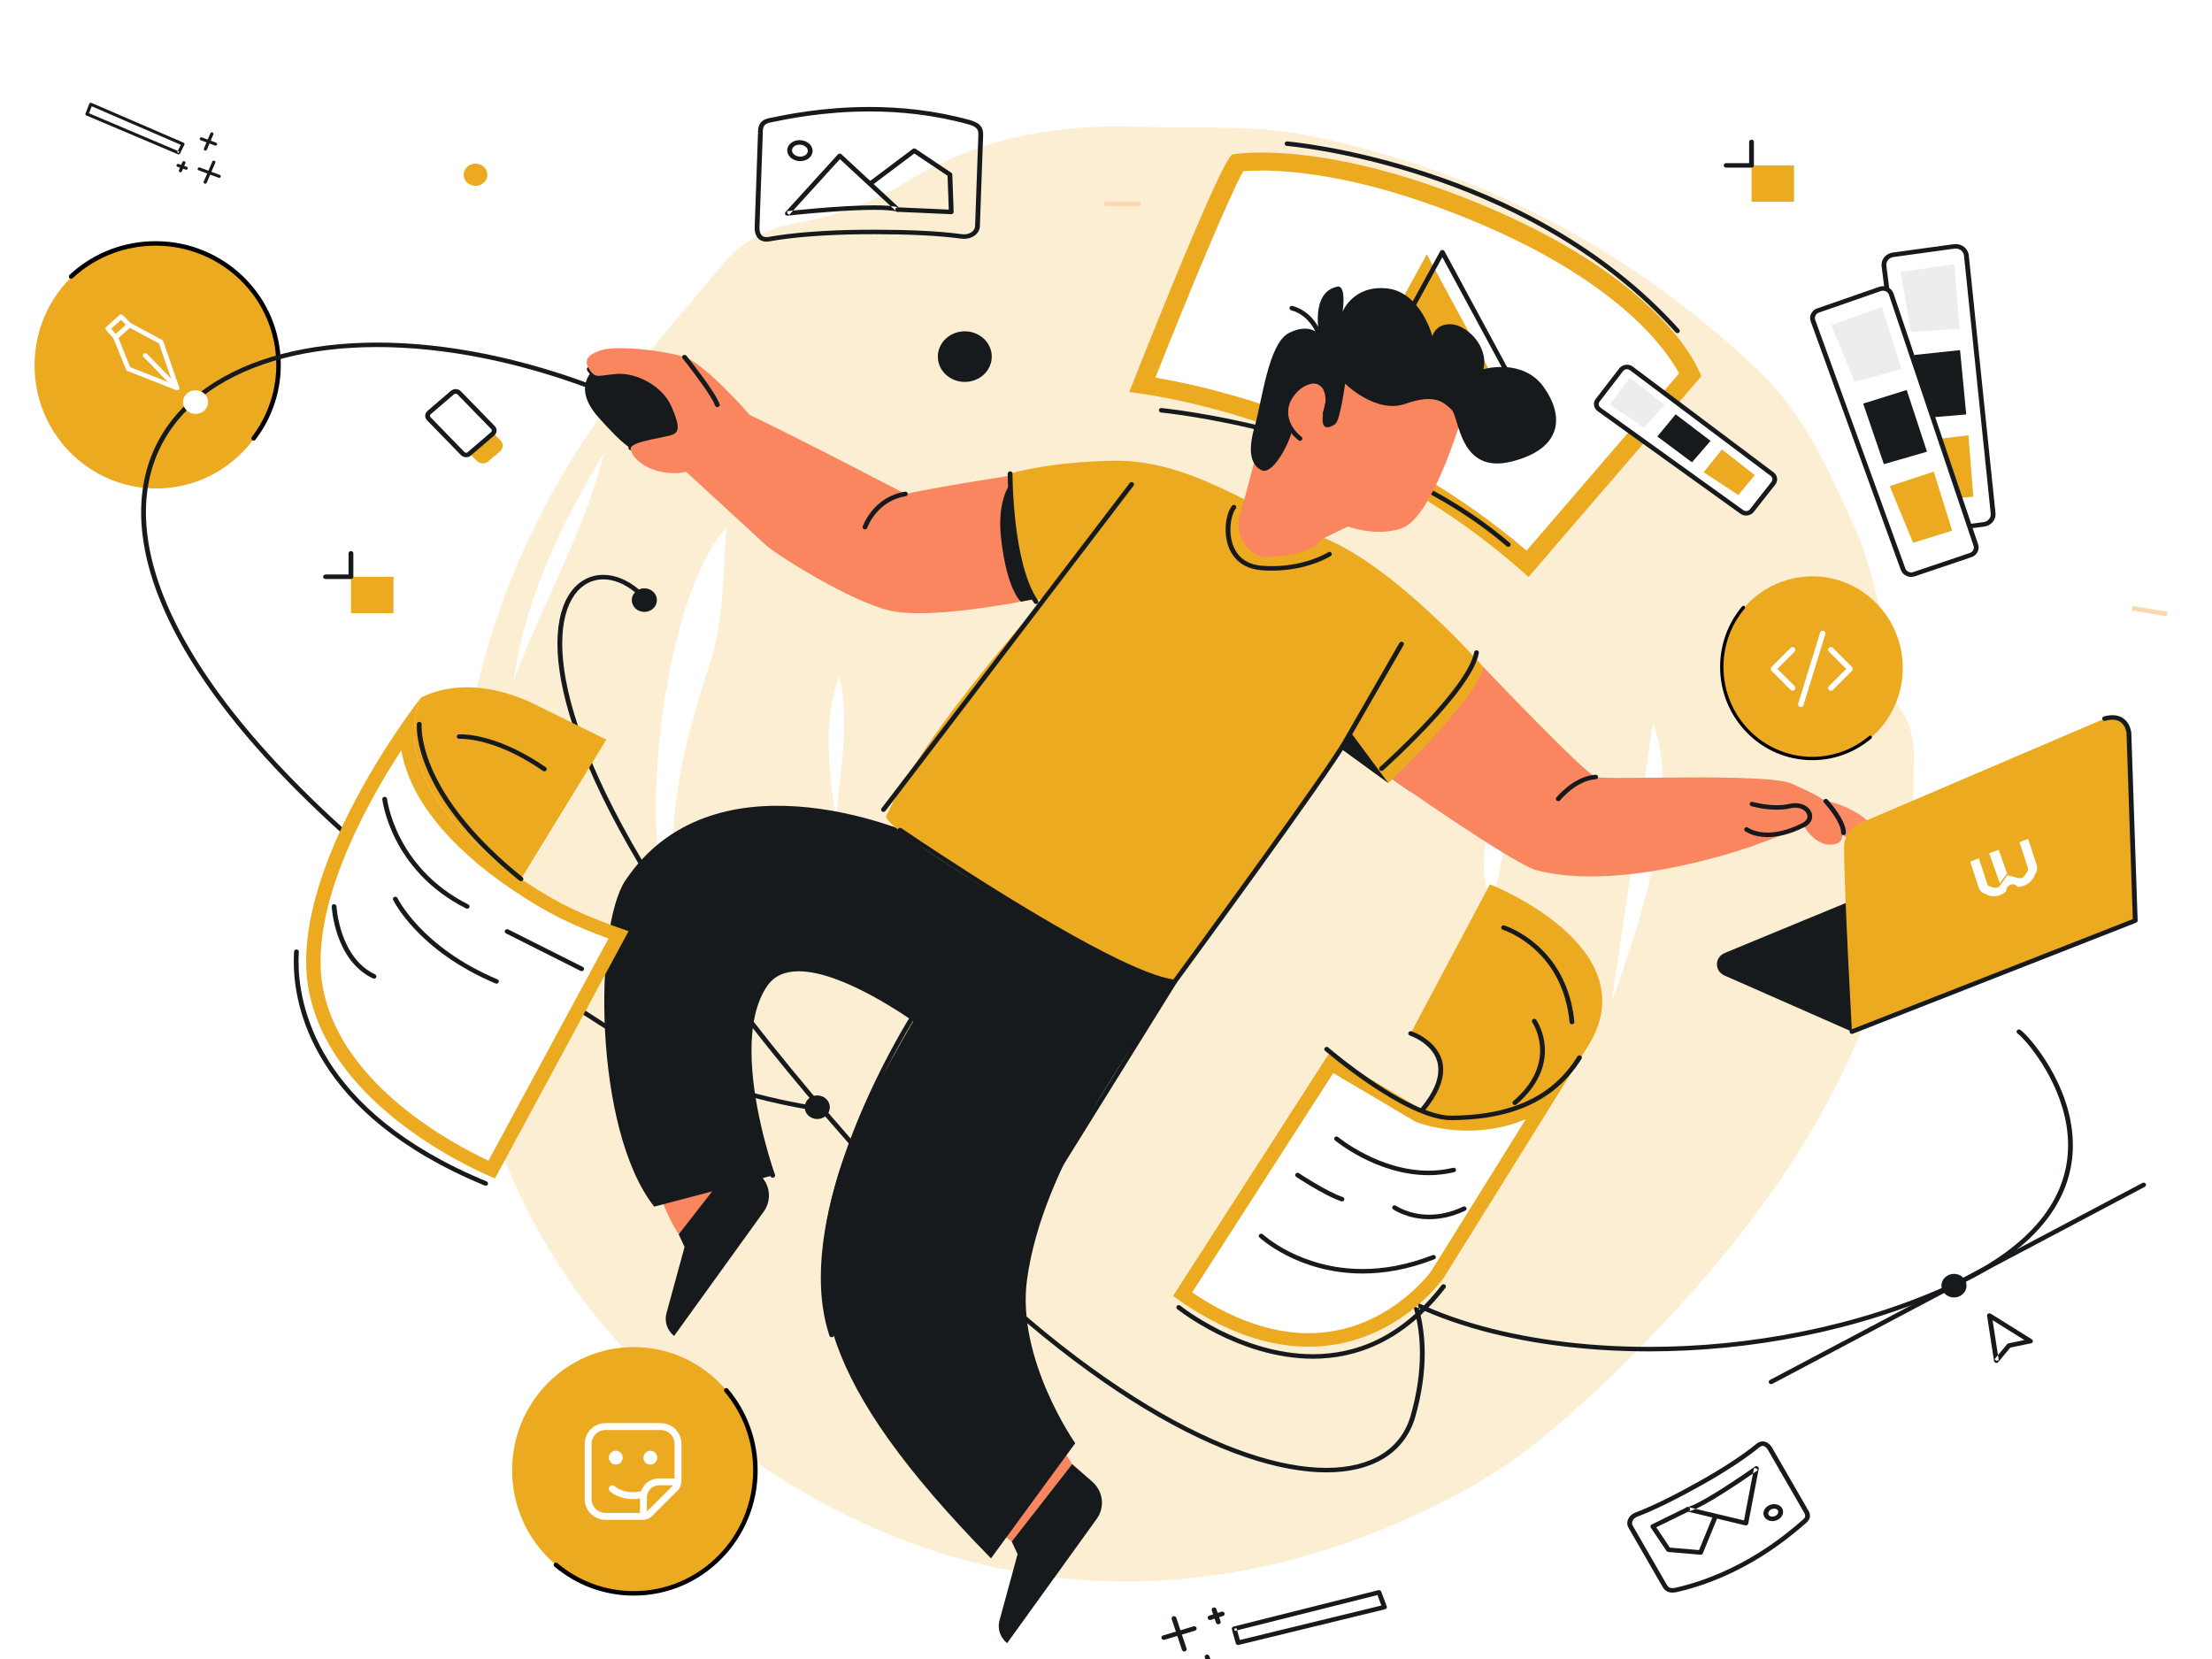 <svg width="640" height="480" viewBox="0 0 640 480" fill="none" xmlns="http://www.w3.org/2000/svg">
<rect x="0" y="0" width="640" height="480" fill="#808080" stroke="none"/>
<g clip-path="url(#clip0_72_4681)">
<rect width="640" height="480" fill="white"/>
<path opacity="0.2" d="M424.505 430.869C339.946 476.666 256.23 461.765 190.276 400.087C152.435 364.699 134.775 319.618 132.064 269.122C129.326 218.122 140.823 169.687 169.418 126.691C181.362 108.733 195.806 92.393 209.685 75.798C215.098 69.328 222.759 65.849 231.441 64.34C242.438 62.369 252.967 58.352 262.482 52.497C283.507 39.689 306.524 35.756 330.433 36.678C346.545 37.297 362.815 35.972 378.783 39.257C428.402 49.467 471.603 71.997 508.387 106.847C522.27 119.938 529.688 137.137 537.199 154.051C541.528 163.798 543.066 174.978 546.617 184.664C549.372 192.198 546.566 200.378 549.603 204.727C554.194 211.302 553.829 217.3 553.76 223.726C553.125 284.164 526.441 333.291 486.888 376.783C472.88 392.185 458.11 406.802 441.687 419.607C435.346 424.552 428.202 428.479 424.505 430.869ZM195.026 265.924C195.49 265.009 196.314 264.175 196.194 263.508C191.737 238.486 197.8 215.008 205.55 191.458C209.399 179.764 209.172 167.081 210.171 152.629C192.049 172.241 183.491 243.204 195.026 265.924ZM478.244 209.273L466.261 289.957C480.784 250.529 484.339 225.21 478.246 209.277L478.244 209.273ZM148.611 197.056C156.736 174.798 169.052 154.232 174.756 130.998C162.5 151.589 151.896 172.846 148.611 197.056ZM433.649 225.854C431.79 237.505 426.194 249.002 431.563 261.05C434.877 249.494 437.321 237.895 433.649 225.854ZM241.81 237.957C242.844 223.746 246.076 209.684 242.892 195.563C237.606 209.624 240.2 223.875 241.81 237.957ZM536.195 289.248L538.496 289.659C542.663 280.672 545.013 270.951 545.41 261.053C543.436 265.418 542.509 270.062 541.173 274.585C539.71 279.531 537.87 284.362 536.195 289.248ZM144.637 209.687C142.453 214.558 141.23 218.521 141.723 222.897C141.857 224.094 141.913 225.516 143.448 225.556C144.259 225.341 144.991 224.897 145.554 224.275C143.147 219.767 150.048 215.199 144.637 209.687Z" fill="#ECAA20"/>
<path fill-rule="evenodd" clip-rule="evenodd" d="M441.978 163.115C397.052 123.598 344.423 113.403 330.511 111.321C339.878 87.604 354.359 52.339 357.964 47.116C359.126 46.967 361.495 46.738 364.996 46.738C375.217 46.738 397.089 48.734 428.733 62.097C474.427 81.394 486.659 103.103 489.062 108.412L441.978 163.115Z" fill="white"/>
<path d="M80.399 105.704C80.399 86.028 64.639 70.077 45.199 70.077C25.759 70.077 10 86.028 10 105.704C10 125.38 25.759 141.33 45.199 141.33C64.639 141.33 80.399 125.38 80.399 105.704Z" fill="#ECAA20"/>
<path d="M20.573 80.002C26.537 74.456 34.451 70.899 43.267 70.474C62.92 69.525 79.612 84.497 80.549 103.915C80.962 112.475 78.244 120.47 73.392 126.816" stroke="black" stroke-width="1.3" stroke-linecap="round"/>
<path fill-rule="evenodd" clip-rule="evenodd" d="M364.996 44.136C359.436 44.136 356.579 44.686 356.579 44.686C353.331 45.702 326.716 113.446 326.716 113.446C326.716 113.446 389.894 119.495 442.245 166.948L492.216 108.888C492.216 108.888 483.878 82.53 429.87 59.723C398.222 46.358 376.163 44.136 364.996 44.136ZM364.996 49.341C374.995 49.341 396.423 51.307 427.595 64.47C468.936 81.927 482.294 101.442 485.813 108.044L441.684 159.317C415.125 136.628 386.501 124.093 366.705 117.496C352.665 112.819 341.172 110.422 334.283 109.259C344.637 83.15 355.903 56.272 359.684 49.553C360.912 49.445 362.69 49.341 364.996 49.341Z" fill="#ECAA20"/>
<path fill-rule="evenodd" clip-rule="evenodd" d="M335.921 119.355C335.921 119.356 336.157 119.378 336.616 119.428C343.524 120.177 400.277 127.316 435.922 158.053C436.205 158.294 436.643 158.278 436.903 158.012C437.161 157.747 437.142 157.336 436.861 157.094C398.327 123.928 336.117 118.08 336.059 118.061C335.68 118.024 335.338 118.284 335.301 118.643C335.262 119.001 335.539 119.32 335.921 119.356" fill="#171A1C"/>
<path fill-rule="evenodd" clip-rule="evenodd" d="M389.635 115.865L412.811 73.576L436.63 117.677L389.635 115.865Z" fill="#ECAA20"/>
<path fill-rule="evenodd" clip-rule="evenodd" d="M394.141 115.261L394.757 115.558L417.311 74.403L439.984 116.377L394.169 114.61L394.141 115.261L394.757 115.558L394.141 115.261L394.112 115.91L441.108 117.723C441.354 117.733 441.586 117.618 441.72 117.425C441.853 117.231 441.865 116.984 441.755 116.78L417.934 72.679C417.817 72.46 417.579 72.322 417.318 72.322C417.058 72.321 416.819 72.458 416.7 72.675L393.525 114.963C393.416 115.161 393.423 115.396 393.542 115.588C393.661 115.78 393.876 115.901 394.112 115.91L394.141 115.261Z" fill="#171A1C"/>
<path fill-rule="evenodd" clip-rule="evenodd" d="M372.324 42.216C372.325 42.216 372.585 42.238 373.102 42.292C380.841 43.098 444.44 51.117 484.807 96.162C485.052 96.437 485.491 96.472 485.783 96.24C486.076 96.009 486.114 95.599 485.868 95.324C464.106 71.058 435.754 57.467 412.854 49.934C389.951 42.4 372.487 40.923 372.448 40.92C372.067 40.887 371.73 41.151 371.696 41.509C371.661 41.867 371.942 42.183 372.324 42.216Z" fill="#171A1C"/>
<path fill-rule="evenodd" clip-rule="evenodd" d="M407.973 228.965C404.149 226.327 401.64 224.556 401.64 224.556C402.7 223.23 419.462 206.472 429.165 192.968C429.165 192.968 409.539 230.044 407.973 228.965Z" fill="#171A1C"/>
<path fill-rule="evenodd" clip-rule="evenodd" d="M169.874 107.154C170.379 107.939 170.834 108.494 171.4 108.876C171.965 109.26 172.626 109.399 173.294 109.394C174.56 109.384 176.038 109.014 178.611 108.831C178.852 108.813 179.1 108.805 179.351 108.805C181.848 108.802 184.846 109.671 187.498 111.262C190.156 112.852 192.464 115.151 193.679 117.965C194.953 120.892 195.403 122.627 195.395 123.585C195.392 124.115 195.28 124.381 195.133 124.58C194.984 124.779 194.748 124.945 194.394 125.135C194.327 125.175 194.025 125.283 193.627 125.384C192.203 125.755 189.448 126.23 187.007 126.822C185.782 127.121 184.631 127.447 183.72 127.829C183.263 128.022 182.865 128.226 182.534 128.473C182.21 128.721 181.919 129.026 181.82 129.465C181.743 129.817 181.988 130.16 182.364 130.231C182.738 130.302 183.104 130.072 183.179 129.721L183.23 129.644C183.314 129.54 183.552 129.363 183.903 129.191C185.14 128.57 187.625 127.985 189.901 127.515C191.043 127.279 192.142 127.063 193.041 126.865C193.49 126.765 193.891 126.669 194.227 126.575C194.569 126.478 194.836 126.392 195.082 126.265C195.489 126.045 195.929 125.777 196.264 125.331C196.603 124.887 196.786 124.299 196.782 123.585C196.775 122.283 196.256 120.471 194.963 117.476C193.613 114.359 191.099 111.875 188.244 110.165C185.386 108.457 182.182 107.507 179.351 107.504C179.066 107.504 178.783 107.513 178.506 107.534C175.849 107.728 174.244 108.1 173.294 108.092C172.786 108.087 172.514 108.017 172.203 107.815C171.891 107.61 171.521 107.204 171.064 106.485C170.867 106.177 170.442 106.077 170.113 106.262C169.784 106.446 169.678 106.846 169.874 107.154Z" fill="#171A1C"/>
<path fill-rule="evenodd" clip-rule="evenodd" d="M310.199 423.615L305.367 415.95L288.225 442.764L292.723 446.011L310.199 423.615Z" fill="#F9865F"/>
<path fill-rule="evenodd" clip-rule="evenodd" d="M196.369 357.121C196.369 357.121 187.486 343.568 191.296 336.928L219.634 339.772L196.369 357.121Z" fill="#F9865F"/>
<path fill-rule="evenodd" clip-rule="evenodd" d="M196.368 357.122L198.065 360.784L192.831 379.941C192.171 382.355 193.025 384.909 195.034 386.537L220.951 350.584C223.414 347.169 222.853 342.578 219.634 339.772L213.843 334.724L196.368 357.122Z" fill="#171A1C"/>
<path fill-rule="evenodd" clip-rule="evenodd" d="M182.499 129.593C190.615 129.411 200.899 128.929 198.843 123.139C196.787 117.348 189.073 102.871 171.589 107.214C171.589 107.214 165.418 112.04 173.131 120.726C180.846 129.411 182.499 129.593 182.499 129.593Z" fill="#171A1C"/>
<path fill-rule="evenodd" clip-rule="evenodd" d="M223.577 340.092C223.577 340.092 209.724 301.709 221.445 284.856C231.12 270.947 262.729 293.571 267.059 296.619L289.676 258.29C289.676 258.29 284.455 251.42 271.636 244.695C258.819 237.97 205.866 217.828 180.98 254.674C171.784 268.291 171.643 326.724 189.282 349.119L223.577 340.092Z" fill="#171A1C"/>
<path fill-rule="evenodd" clip-rule="evenodd" d="M224.233 339.884C224.233 339.883 224.129 339.595 223.943 339.048C222.643 335.219 217.425 318.865 217.429 304.022C217.425 296.846 218.656 290.045 222.026 285.211C223.082 283.697 224.387 282.666 225.905 281.996C227.424 281.327 229.169 281.024 231.083 281.024C237.438 281.011 245.555 284.43 252.43 288.181C259.315 291.927 264.981 295.968 266.643 297.139C266.95 297.356 267.384 297.297 267.614 297.009C267.844 296.722 267.782 296.314 267.476 296.099C265.81 294.926 260.093 290.846 253.126 287.055C246.147 283.269 237.94 279.736 231.083 279.722C229.016 279.722 227.061 280.05 225.318 280.818C223.573 281.583 222.049 282.795 220.865 284.5C217.264 289.688 216.047 296.714 216.042 304.022C216.049 321.293 222.913 340.267 222.92 340.302C223.043 340.641 223.437 340.823 223.799 340.709C224.163 340.593 224.356 340.224 224.235 339.884" fill="#171A1C"/>
<path fill-rule="evenodd" clip-rule="evenodd" d="M289.676 258.29C279.39 268.45 248.896 317.949 242.037 341.604C232.865 373.249 236.313 399.494 286.73 450.881L311.099 417.571C311.099 417.571 293.966 393.156 297.164 370.139C301.791 336.84 327.043 304.556 339.819 284.078L289.676 258.29Z" fill="#171A1C"/>
<path fill-rule="evenodd" clip-rule="evenodd" d="M293.548 262.592L334.087 292.448L346.201 275.164L293.548 262.592Z" fill="#171A1C"/>
<path fill-rule="evenodd" clip-rule="evenodd" d="M526.384 231.199C532.705 232.47 537.522 234.731 540.833 237.98C544.144 241.228 542.638 242.922 541.435 243.911C540.23 244.9 535.565 243.771 531.502 240.379C527.438 236.992 526.384 231.199 526.384 231.199Z" fill="#FF8A66"/>
<path fill-rule="evenodd" clip-rule="evenodd" d="M401.64 224.556C402.7 223.23 419.462 206.472 429.165 192.968C429.165 192.968 458.498 223.811 461.679 224.805C462.862 225.175 470.053 225.087 478.982 225.001C494.076 224.854 514.137 224.712 518.577 226.795C525.646 230.112 529.886 231.769 531.654 236.414C533.421 241.056 534.116 244.088 529.886 244.373C524.938 244.705 521.758 238.735 521.758 238.735C521.758 238.735 517.716 241.025 507.269 244.705C507.269 244.705 469.68 258.397 444.556 251.774C437.696 249.967 401.64 224.556 401.64 224.556Z" fill="#F9865F"/>
<path fill-rule="evenodd" clip-rule="evenodd" d="M173.789 101.37C170.564 102.523 168.603 103.9 170.469 106.82C172.337 109.74 173.166 108.571 178.559 108.182C183.953 107.793 191.626 111.491 194.321 117.72C197.018 123.948 196.19 124.921 194.737 125.701C193.285 126.478 182.915 127.646 182.499 129.593C182.085 131.539 186.702 137.284 196.243 136.895L198.525 136.506C198.525 136.506 218.589 154.895 221.494 157.62C224.397 160.346 245.736 173.913 257.492 176.67C266.427 178.767 284.529 176.063 295.408 174.071C300.69 173.104 304.269 172.304 304.269 172.304C304.269 172.304 296.107 158.505 294.446 137.29C294.446 137.29 274.917 140.234 261.94 142.906C261.94 142.906 231.656 127.061 216.93 120.056C216.93 120.056 204.07 105.264 198.055 103.316C192.041 101.37 178.144 99.813 173.789 101.37Z" fill="#F9865F"/>
<path fill-rule="evenodd" clip-rule="evenodd" d="M295.409 174.072C300.691 173.105 304.269 172.305 304.269 172.305C304.269 172.305 294.395 160.623 292.737 139.409C292.737 139.409 288.272 143.923 289.66 155.939C291.405 171.041 295.409 174.072 295.409 174.072Z" fill="#171A1C"/>
<path fill-rule="evenodd" clip-rule="evenodd" d="M292.259 137.034C292.259 137.034 292.532 162.959 299.934 173.775L302.587 172.778C302.587 172.778 267.707 211.07 256.426 236.092C254.58 240.186 328.847 284.703 339.819 284.079C339.819 284.079 376.002 232.254 388.377 216.892L401.678 226.564C401.678 226.564 427.765 201.772 429.166 192.968C429.166 192.968 403.969 164.195 383.354 155.77C362.741 147.347 344.319 132.915 322.176 133.307C303.007 133.645 292.259 137.034 292.259 137.034Z" fill="#ECAA20"/>
<path fill-rule="evenodd" clip-rule="evenodd" d="M401.678 226.564L388.377 216.891L390.497 211.474L401.678 226.564Z" fill="#171A1C"/>
<path fill-rule="evenodd" clip-rule="evenodd" d="M421.909 124.049C419.579 130.846 412.856 150.508 405.354 152.935C397.851 155.362 390.042 152.315 390.042 152.315L382.052 156.152C381.16 158.662 374.853 160.823 366.708 161.117C360.68 161.334 357.008 154.069 358.794 148.81C359.613 146.394 362.673 134.487 362.673 134.487C362.673 134.487 369.14 112.154 375.089 107.543C381.038 102.931 386.63 98.364 402.51 104.387C426.824 113.612 421.909 124.049 421.909 124.049Z" fill="#F9865F"/>
<path fill-rule="evenodd" clip-rule="evenodd" d="M373.704 125.016C372.638 129.191 368.013 137.538 364.988 136.035C361.964 134.533 360.897 130.693 363.031 123.347C365.166 116.002 366.944 99.308 372.995 96.302C379.043 93.297 381.711 96.804 381.711 96.804C381.711 96.804 379.043 84.615 386.87 82.947C386.87 82.947 389.538 81.778 388.472 90.125C388.472 90.125 391.494 82.445 401.279 83.447C411.064 84.449 414.444 97.304 414.444 97.304C414.444 97.304 415.157 93.798 419.603 93.798C424.052 93.798 430.811 99.975 429.211 106.819C429.211 106.819 440.593 103.477 446.645 111.996C452.693 120.509 451.982 129.858 437.394 133.532C422.141 137.372 422.272 120.676 419.96 118.506C417.647 116.336 415.157 113.832 406.617 116.837C398.078 119.842 389.183 110.994 389.183 110.994C389.183 110.994 387.758 121.678 386.337 122.68C384.912 123.681 382.067 125.016 382.776 120.009C383.49 115 384.38 115.501 383.846 114.166C383.312 112.83 380.905 108.616 375.839 112.329C370.148 116.503 373.704 125.016 373.704 125.016Z" fill="#171A1C"/>
<path fill-rule="evenodd" clip-rule="evenodd" d="M376.574 126.387C374.388 124.668 372.685 122.062 372.692 119.258C372.693 117.927 373.063 116.537 373.962 115.116C375.852 112.128 378.515 110.947 380.327 110.954C381.227 110.954 381.87 111.234 382.187 111.62C382.979 112.565 383.507 113.941 383.507 115.637C383.507 116.751 383.28 118 382.749 119.348C382.617 119.685 382.8 120.059 383.16 120.185C383.52 120.308 383.918 120.137 384.051 119.799C384.632 118.32 384.894 116.917 384.894 115.637C384.894 113.69 384.288 112.024 383.277 110.816C382.606 110.022 381.518 109.651 380.327 109.653C377.909 109.659 374.877 111.135 372.771 114.452C371.75 116.059 371.304 117.697 371.306 119.258C371.313 122.566 373.259 125.473 375.681 127.385C375.974 127.616 376.412 127.579 376.658 127.305C376.904 127.029 376.866 126.619 376.574 126.387Z" fill="#171A1C"/>
<path fill-rule="evenodd" clip-rule="evenodd" d="M292.723 446.011L294.422 449.672L289.187 468.832C288.528 471.243 289.381 473.797 291.388 475.425L317.306 439.472C319.768 436.057 319.211 431.468 315.989 428.662L310.199 423.615L292.723 446.011Z" fill="#171A1C"/>
<path fill-rule="evenodd" clip-rule="evenodd" d="M382.373 96.612C382.359 96.572 381.845 95.004 380.549 93.21C379.255 91.419 377.154 89.38 373.968 88.524C373.6 88.426 373.216 88.626 373.111 88.972C373.006 89.317 373.219 89.677 373.588 89.776C376.351 90.515 378.216 92.303 379.401 93.94C379.993 94.757 380.407 95.53 380.673 96.095C380.807 96.377 380.9 96.606 380.962 96.763L381.029 96.942L381.048 96.994C381.16 97.337 381.548 97.531 381.914 97.426C382.28 97.319 382.485 96.956 382.373 96.612Z" fill="#171A1C"/>
<path fill-rule="evenodd" clip-rule="evenodd" d="M256.178 234.641L327.977 140.521C328.2 140.228 328.128 139.823 327.818 139.613C327.506 139.404 327.073 139.471 326.85 139.764L255.05 233.884C254.827 234.176 254.9 234.583 255.21 234.793C255.521 235 255.955 234.934 256.178 234.641Z" fill="#171A1C"/>
<path fill-rule="evenodd" clip-rule="evenodd" d="M356.46 146.331C355.896 147.024 355.458 148.01 355.133 149.2C354.809 150.387 354.614 151.775 354.614 153.234C354.615 155.767 355.199 158.527 356.82 160.777C358.434 163.029 361.135 164.714 365.091 164.996C366.09 165.07 367.061 165.104 368 165.104C378.453 165.102 384.979 160.903 385.048 160.86C385.364 160.657 385.443 160.251 385.227 159.956C385.011 159.658 384.578 159.583 384.263 159.787L384.202 159.825C383.531 160.238 377.419 163.806 368 163.804C367.097 163.804 366.162 163.77 365.2 163.699C361.602 163.423 359.384 161.991 357.968 160.047C356.556 158.098 355.997 155.581 356 153.234C356 151.885 356.183 150.596 356.476 149.521C356.764 148.448 357.176 147.585 357.559 147.124C357.792 146.839 357.735 146.431 357.431 146.212C357.128 145.993 356.692 146.047 356.46 146.331Z" fill="#171A1C"/>
<path fill-rule="evenodd" clip-rule="evenodd" d="M197.502 103.709C197.503 103.71 198.01 104.341 198.798 105.35C199.979 106.863 201.779 109.221 203.4 111.529C205.02 113.828 206.468 116.125 206.895 117.347C207.015 117.688 207.408 117.873 207.771 117.758C208.134 117.645 208.331 117.277 208.21 116.936C207.849 115.927 207.079 114.6 206.116 113.111C203.233 108.668 198.614 102.933 198.609 102.924C198.377 102.638 197.943 102.581 197.637 102.797C197.332 103.014 197.27 103.421 197.502 103.709Z" fill="#171A1C"/>
<path fill-rule="evenodd" clip-rule="evenodd" d="M504.914 240.482C504.996 240.549 507.18 242.194 511.409 242.192C514.142 242.194 517.712 241.504 522.086 239.308C523.559 238.582 524.332 237.392 524.322 236.2C524.321 235.184 523.795 234.22 522.93 233.522C522.065 232.824 520.85 232.381 519.436 232.381C518.89 232.381 518.315 232.448 517.718 232.587C516.536 232.865 515.278 232.972 514.06 232.972C512.23 232.972 510.485 232.731 509.207 232.488C508.566 232.367 508.043 232.246 507.682 232.156C507.501 232.112 507.362 232.074 507.267 232.048L507.13 232.009C506.765 231.901 506.376 232.091 506.261 232.435C506.145 232.777 506.348 233.142 506.712 233.251C506.75 233.259 510.144 234.271 514.06 234.273C515.364 234.273 516.731 234.16 518.055 233.85C518.547 233.735 519.009 233.683 519.436 233.683C520.544 233.684 521.425 234.025 522.026 234.509C522.628 234.995 522.937 235.616 522.936 236.2C522.926 236.877 522.559 237.581 521.431 238.161C517.226 240.272 513.893 240.89 511.409 240.891C509.489 240.891 508.069 240.521 507.134 240.16C506.667 239.979 506.321 239.799 506.098 239.67L505.854 239.52L505.801 239.482L505.793 239.475L505.665 239.625L505.794 239.478L505.793 239.475L505.665 239.625L505.794 239.478C505.499 239.249 505.063 239.289 504.82 239.566C504.576 239.844 504.619 240.253 504.914 240.482Z" fill="#171A1C"/>
<path fill-rule="evenodd" clip-rule="evenodd" d="M527.738 232.21C527.738 232.21 527.812 232.291 527.948 232.448C528.426 232.994 529.635 234.423 530.711 236.064C531.794 237.698 532.708 239.582 532.691 240.828L532.688 240.944C532.674 241.303 532.974 241.605 533.357 241.618C533.739 241.631 534.06 241.352 534.073 240.992L534.078 240.828C534.073 239.819 533.717 238.758 533.216 237.702C531.709 234.548 528.809 231.39 528.79 231.364C528.541 231.092 528.103 231.06 527.813 231.293C527.522 231.527 527.489 231.939 527.738 232.21Z" fill="#171A1C"/>
<path fill-rule="evenodd" clip-rule="evenodd" d="M451.397 231.551L451.444 231.494C451.695 231.192 452.938 229.749 454.79 228.354C456.643 226.955 459.095 225.626 461.728 225.454C462.112 225.428 462.399 225.116 462.371 224.759C462.344 224.401 462.012 224.13 461.63 224.157C458.359 224.381 455.546 226.056 453.535 227.637C451.525 229.225 450.308 230.745 450.288 230.769C450.059 231.057 450.12 231.465 450.427 231.68C450.733 231.895 451.167 231.838 451.397 231.551Z" fill="#171A1C"/>
<path fill-rule="evenodd" clip-rule="evenodd" d="M250.925 152.715L250.952 152.641C251.103 152.239 251.903 150.273 253.654 148.266C255.411 146.255 258.087 144.216 262.062 143.547C262.439 143.484 262.69 143.145 262.623 142.792C262.554 142.438 262.195 142.202 261.818 142.266C257.159 143.046 254.088 145.574 252.215 147.876C250.339 150.18 249.622 152.271 249.605 152.317C249.487 152.659 249.689 153.026 250.053 153.135C250.418 153.245 250.809 153.057 250.925 152.715Z" fill="#171A1C"/>
<path fill-rule="evenodd" clip-rule="evenodd" d="M273.762 275.406L263.146 294.462L263.761 294.762L263.165 294.431C263.153 294.449 256.744 304.628 250.33 319.104C243.919 333.582 237.49 352.351 237.486 369.614C237.486 375.472 238.228 381.159 239.976 386.444C240.09 386.788 240.478 386.979 240.845 386.872C241.21 386.767 241.415 386.401 241.301 386.059C239.603 380.927 238.873 375.369 238.873 369.614C238.868 352.651 245.232 333.993 251.61 319.603C254.8 312.408 257.988 306.275 260.38 301.945C261.575 299.78 262.571 298.065 263.267 296.893C263.615 296.305 263.89 295.855 264.075 295.551C264.261 295.247 264.358 295.094 264.358 295.094L274.991 276.008C275.168 275.69 275.036 275.298 274.697 275.131C274.358 274.965 273.938 275.086 273.762 275.406Z" fill="#171A1C"/>
<path fill-rule="evenodd" clip-rule="evenodd" d="M305.981 339.802L340.418 284.407L339.819 284.078L340.39 284.448C340.39 284.447 351.674 269.088 363.536 252.645C369.468 244.423 375.545 235.929 380.427 228.948C382.869 225.457 385.013 222.342 386.694 219.828C388.376 217.309 389.588 215.402 390.191 214.272L389.571 213.982L390.181 214.292L406.108 186.64C406.289 186.324 406.165 185.928 405.828 185.758C405.49 185.587 405.07 185.704 404.888 186.021L388.961 213.673L388.951 213.691C388.398 214.729 387.19 216.637 385.519 219.136C379.665 227.9 368.093 244.052 357.99 258C352.937 264.977 348.252 271.404 344.83 276.088C343.118 278.43 341.722 280.334 340.755 281.655C339.787 282.975 339.248 283.707 339.248 283.71L339.22 283.75L304.783 339.147C304.591 339.456 304.701 339.855 305.033 340.036C305.363 340.218 305.789 340.113 305.981 339.802Z" fill="#171A1C"/>
<path fill-rule="evenodd" clip-rule="evenodd" d="M260.013 240.688C260.019 240.692 275.336 251.172 292.932 261.91C301.732 267.278 311.1 272.712 319.422 276.938C327.756 281.161 334.988 284.186 339.737 284.725C340.117 284.767 340.462 284.512 340.507 284.155C340.553 283.798 340.281 283.475 339.901 283.433C335.569 282.963 328.336 279.994 320.083 275.794C307.679 269.496 292.856 260.452 281.146 252.988C275.288 249.255 270.209 245.916 266.593 243.512C264.786 242.31 263.344 241.34 262.355 240.673C261.366 240.004 260.831 239.638 260.83 239.637C260.521 239.426 260.087 239.49 259.86 239.78C259.635 240.07 259.703 240.478 260.013 240.688Z" fill="#171A1C"/>
<path fill-rule="evenodd" clip-rule="evenodd" d="M291.565 137.024V137.05C291.565 137.437 291.579 144.064 292.527 151.947C293.486 159.835 295.334 168.957 299.177 174.465C299.387 174.765 299.817 174.849 300.137 174.651C300.457 174.453 300.546 174.05 300.335 173.75C296.735 168.634 294.833 159.599 293.904 151.8C292.966 143.996 292.952 137.407 292.952 137.05V137.044C292.957 136.685 292.651 136.389 292.268 136.384C291.885 136.379 291.571 136.665 291.565 137.024Z" fill="#171A1C"/>
<path fill-rule="evenodd" clip-rule="evenodd" d="M426.516 188.695C426.077 191.218 424.165 194.639 421.521 198.255C417.558 203.691 411.978 209.621 407.397 214.179C405.105 216.458 403.063 218.396 401.594 219.764C400.859 220.448 400.269 220.988 399.861 221.359C399.455 221.729 399.234 221.925 399.233 221.925C398.955 222.172 398.943 222.584 399.207 222.845C399.472 223.107 399.909 223.117 400.186 222.869C400.196 222.862 406.598 217.162 413.254 210.095C416.582 206.559 419.973 202.683 422.665 198.99C425.355 195.292 427.361 191.803 427.884 188.908C427.946 188.553 427.691 188.218 427.314 188.16C426.936 188.1 426.579 188.339 426.516 188.695Z" fill="#171A1C"/>
<path fill-rule="evenodd" clip-rule="evenodd" d="M240.096 320.359C240.096 322.243 238.468 323.77 236.46 323.77C234.45 323.77 232.823 322.243 232.823 320.359C232.823 318.474 234.45 316.946 236.46 316.946C238.468 316.946 240.096 318.474 240.096 320.359Z" fill="#171A1C"/>
<path fill-rule="evenodd" clip-rule="evenodd" d="M577.621 393.684L578.306 393.59L576.518 381.979L585.728 387.724L581.118 388.669C580.958 388.701 580.819 388.782 580.719 388.903L577.074 393.283L577.621 393.684L578.306 393.59L577.621 393.684L578.167 394.084L581.658 389.889L587.621 388.669C587.893 388.613 588.105 388.411 588.156 388.153C588.207 387.896 588.089 387.636 587.857 387.492L575.995 380.089C575.766 379.947 575.471 379.944 575.239 380.081C575.009 380.218 574.886 380.469 574.925 380.725L576.934 393.777C576.974 394.035 577.174 394.245 577.442 394.312C577.711 394.381 577.995 394.291 578.167 394.084L577.621 393.684Z" fill="#171A1C"/>
<path fill-rule="evenodd" clip-rule="evenodd" d="M184.644 170.384C181.449 167.74 177.92 166.325 174.546 166.325C170.932 166.317 167.542 167.982 165.147 171.299C162.745 174.614 161.281 179.547 161.281 186.197C161.286 198.982 166.688 218.163 181.71 244.649C196.735 271.133 221.393 304.913 259.965 346.834C286.017 375.15 310.228 394.926 331.285 407.637C352.345 420.343 370.244 425.999 383.741 426.004C390.581 426.004 396.302 424.543 400.688 421.769C405.074 418.999 408.091 414.912 409.529 409.791C411.408 403.12 412.211 397.057 412.211 391.595C412.213 378.905 407.869 369.473 402.672 363.221C400.072 360.093 397.262 357.758 394.662 356.195C392.055 354.635 389.681 353.829 387.826 353.822C386.952 353.822 386.164 354.007 385.56 354.468C384.953 354.929 384.629 355.66 384.637 356.463C384.641 357.413 385.023 358.502 385.789 359.789C386.558 361.076 387.725 362.56 389.364 364.257C397.709 372.897 410.315 379.567 425.491 384.094C440.669 388.619 458.426 390.994 477.104 390.996C506.153 390.994 537.432 385.247 564.673 372.831C578.179 366.674 586.952 359.743 592.349 352.618C597.747 345.495 599.745 338.181 599.745 331.346C599.745 322.608 596.503 314.656 593.006 308.703C591.258 305.726 589.441 303.249 587.923 301.418C587.164 300.503 586.479 299.75 585.908 299.174C585.334 298.596 584.896 298.205 584.55 297.971C584.238 297.764 583.805 297.833 583.583 298.126C583.361 298.419 583.435 298.825 583.748 299.033C583.934 299.154 584.361 299.52 584.892 300.06C586.776 301.962 590.164 306.103 593.058 311.603C595.954 317.106 598.36 323.968 598.36 331.346C598.357 337.946 596.446 344.959 591.219 351.864C585.99 358.769 577.421 365.571 564.066 371.66C537.051 383.977 505.96 389.696 477.104 389.694C458.553 389.694 440.924 387.33 425.911 382.854C410.896 378.379 398.503 371.788 390.392 363.384C388.802 361.739 387.695 360.321 386.998 359.153C386.298 357.985 386.019 357.066 386.024 356.463C386.033 355.943 386.186 355.678 386.441 355.474C386.699 355.271 387.157 355.121 387.826 355.123C389.242 355.115 391.464 355.811 393.915 357.291C401.292 361.726 410.826 372.987 410.824 391.595C410.824 396.937 410.039 402.888 408.188 409.46C406.818 414.313 404.015 418.092 399.913 420.691C395.809 423.288 390.375 424.704 383.741 424.704C370.656 424.709 352.947 419.169 332.035 406.543C311.121 393.92 286.997 374.224 261.014 345.984C222.493 304.118 197.893 270.407 182.934 244.037C167.973 217.672 162.663 198.641 162.668 186.197C162.666 179.723 164.104 175.045 166.294 172.032C168.492 169.019 171.385 167.635 174.546 167.627C177.499 167.625 180.724 168.873 183.726 171.36C184.013 171.598 184.451 171.572 184.704 171.302C184.957 171.033 184.931 170.622 184.644 170.384Z" fill="#171A1C"/>
<path fill-rule="evenodd" clip-rule="evenodd" d="M568.985 371.98C568.985 373.864 567.359 375.394 565.35 375.394C563.341 375.394 561.713 373.864 561.713 371.98C561.713 370.096 563.341 368.568 565.35 368.568C567.359 368.568 568.985 370.096 568.985 371.98Z" fill="#171A1C"/>
<path fill-rule="evenodd" clip-rule="evenodd" d="M512.779 400.398L620.561 343.387C620.895 343.212 621.013 342.815 620.825 342.501C620.636 342.189 620.214 342.079 619.88 342.254L512.097 399.265C511.763 399.441 511.645 399.838 511.834 400.151C512.021 400.464 512.444 400.575 512.779 400.398Z" fill="#171A1C"/>
<path fill-rule="evenodd" clip-rule="evenodd" d="M190.065 173.63C190.065 175.515 188.435 177.043 186.427 177.043C184.42 177.043 182.792 175.515 182.792 173.63C182.792 171.747 184.42 170.217 186.427 170.217C188.435 170.217 190.065 171.747 190.065 173.63Z" fill="#171A1C"/>
<path fill-rule="evenodd" clip-rule="evenodd" d="M286.946 103.18C286.946 107.225 283.455 110.501 279.145 110.501C274.837 110.501 271.345 107.225 271.345 103.18C271.345 99.138 274.837 95.86 279.145 95.86C283.455 95.86 286.946 99.138 286.946 103.18Z" fill="#171A1C"/>
<path fill-rule="evenodd" clip-rule="evenodd" d="M137.587 47.345C135.692 47.345 134.157 48.785 134.157 50.563C134.157 52.34 135.692 53.781 137.587 53.781C139.48 53.781 141.017 52.34 141.017 50.563C141.017 48.785 139.48 47.345 137.587 47.345Z" fill="#ECAA20"/>
<path fill-rule="evenodd" clip-rule="evenodd" d="M535.827 298.49L498.961 282.253C495.987 280.943 496.038 276.957 499.046 275.714L567.634 247.393C568.605 246.993 569.71 246.988 570.684 247.38L617.795 266.357L535.827 298.49Z" fill="#171A1C"/>
<path fill-rule="evenodd" clip-rule="evenodd" d="M533.544 245.13C533.637 259.447 535.827 298.49 535.827 298.49L617.795 266.357L615.957 212.028C615.845 208.694 612.15 206.542 608.917 207.925L538.342 238.106C535.408 239.36 533.524 242.105 533.544 245.13Z" fill="#ECAA20"/>
<path fill-rule="evenodd" clip-rule="evenodd" d="M536.094 299.089L618.062 266.958C618.327 266.854 618.497 266.606 618.487 266.336L616.65 212.007L616.647 211.972C616.64 211.922 616.538 210.74 615.819 209.492C615.459 208.868 614.936 208.224 614.176 207.735C613.417 207.243 612.424 206.922 611.213 206.924C610.467 206.924 609.64 207.043 608.717 207.302C608.351 207.405 608.144 207.767 608.253 208.113C608.364 208.456 608.75 208.651 609.117 208.548C609.929 208.32 610.624 208.226 611.213 208.226C612.171 208.228 612.854 208.464 613.39 208.808C614.191 209.32 614.677 210.132 614.947 210.84C615.082 211.191 615.164 211.513 615.21 211.741L615.257 212.005L615.265 212.071L615.267 212.084L615.957 212.028L615.265 212.048L617.087 265.93L535.561 297.888C535.207 298.028 535.039 298.409 535.187 298.74C535.335 299.071 535.741 299.227 536.094 299.089Z" fill="#171A1C"/>
<path fill-rule="evenodd" clip-rule="evenodd" d="M219.045 65.723L219.738 65.744L220.699 38.532V38.486L220.693 38.195C220.696 37.137 220.937 36.554 221.265 36.191C221.594 35.828 222.095 35.603 222.824 35.451C227.586 34.462 238.181 32.25 251.551 32.248C260.262 32.248 270.146 33.189 280.346 36.019C281.706 36.398 282.343 36.866 282.667 37.306C282.992 37.747 283.068 38.249 283.069 38.866C283.069 39.064 283.061 39.271 283.054 39.484V39.483L282.122 65.427C282.097 66.081 281.766 66.653 281.199 67.092C280.633 67.528 279.836 67.805 278.951 67.804C278.757 67.804 278.559 67.791 278.359 67.763C271.445 66.815 262.348 66.461 252.914 66.46C251.88 66.46 250.842 66.465 249.804 66.473C238.92 66.56 229.224 67.316 222.39 68.549C222.15 68.594 221.936 68.612 221.743 68.612C220.978 68.599 220.58 68.357 220.245 67.916C219.919 67.471 219.731 66.761 219.733 65.947L219.738 65.747V65.744L219.045 65.723L218.353 65.7L218.347 65.947C218.35 66.933 218.553 67.883 219.097 68.644C219.632 69.412 220.587 69.926 221.743 69.913C222.033 69.913 222.335 69.885 222.652 69.827C229.353 68.616 238.996 67.859 249.816 67.774C250.85 67.766 251.883 67.761 252.914 67.761C262.308 67.761 271.365 68.117 278.158 69.052C278.426 69.088 278.69 69.105 278.951 69.105C280.14 69.105 281.245 68.738 282.078 68.099C282.909 67.464 283.472 66.533 283.508 65.471L284.439 39.527V39.526C284.446 39.318 284.456 39.098 284.456 38.866C284.458 38.164 284.372 37.332 283.808 36.567C283.246 35.803 282.274 35.196 280.739 34.771C270.384 31.898 260.367 30.947 251.551 30.947C238.025 30.947 227.303 33.188 222.525 34.179C221.658 34.359 220.821 34.678 220.21 35.348C219.601 36.019 219.303 36.96 219.307 38.195L219.313 38.536L220.007 38.511L219.313 38.489L218.353 65.701V65.7L219.045 65.723Z" fill="#171A1C"/>
<path fill-rule="evenodd" clip-rule="evenodd" d="M227.811 61.744L228.338 62.167L243.01 46.046L259.261 61.096L259.748 60.633L259.963 60.013C258.433 59.554 255.942 59.412 252.904 59.407C243.048 59.408 227.742 61.097 227.729 61.099L227.811 61.744L228.338 62.167L227.811 61.744L227.89 62.391C227.894 62.391 228.844 62.285 230.428 62.128C235.18 61.654 245.622 60.708 252.904 60.708C255.872 60.704 258.345 60.88 259.533 61.251C259.839 61.344 260.172 61.229 260.34 60.971C260.508 60.712 260.463 60.382 260.234 60.169L243.454 44.629C243.316 44.502 243.131 44.434 242.938 44.442C242.745 44.45 242.565 44.532 242.44 44.67L227.282 61.321C227.097 61.525 227.064 61.816 227.199 62.051C227.332 62.287 227.608 62.422 227.89 62.391L227.811 61.744Z" fill="#171A1C"/>
<path fill-rule="evenodd" clip-rule="evenodd" d="M252.693 53.309L264.537 44.413L274.159 50.856L274.511 60.644L259.782 59.982C259.398 59.965 259.074 60.242 259.054 60.601C259.037 60.96 259.332 61.265 259.715 61.282L275.196 61.977C275.389 61.986 275.578 61.918 275.716 61.79C275.853 61.663 275.928 61.486 275.922 61.305L275.533 50.491C275.526 50.289 275.418 50.102 275.243 49.983L264.917 43.067C264.664 42.898 264.322 42.907 264.081 43.09L251.826 52.293C251.527 52.517 251.479 52.927 251.718 53.208C251.958 53.487 252.394 53.533 252.693 53.309Z" fill="#171A1C"/>
<path fill-rule="evenodd" clip-rule="evenodd" d="M234.407 43.431L233.719 43.505L233.729 43.666C233.727 44.074 233.54 44.45 233.187 44.757C232.833 45.06 232.313 45.279 231.693 45.31L231.538 45.314C230.911 45.315 230.329 45.117 229.903 44.808C229.475 44.498 229.215 44.094 229.164 43.664L229.154 43.504C229.154 43.096 229.343 42.719 229.696 42.412C230.05 42.109 230.57 41.892 231.188 41.859L231.346 41.855C231.972 41.854 232.554 42.052 232.98 42.361C233.407 42.671 233.666 43.076 233.719 43.505L234.407 43.431L235.096 43.358C234.994 42.528 234.502 41.819 233.827 41.331C233.149 40.842 232.278 40.555 231.346 40.554L231.112 40.56C230.193 40.607 229.368 40.933 228.761 41.453C228.155 41.97 227.766 42.701 227.768 43.504L227.785 43.812C227.887 44.641 228.381 45.35 229.056 45.838C229.734 46.329 230.604 46.615 231.538 46.615L231.769 46.61C232.69 46.562 233.515 46.236 234.122 45.716C234.729 45.199 235.115 44.468 235.115 43.666L235.096 43.358L234.407 43.431Z" fill="#171A1C"/>
<path fill-rule="evenodd" clip-rule="evenodd" d="M512.166 419.26L511.555 419.571L521.724 437.191L521.748 437.232C522.163 437.842 522.29 438.275 522.289 438.573C522.287 438.964 522.099 439.268 521.632 439.683C517.292 443.458 504.159 454.896 484.948 459.347C484.508 459.448 484.15 459.489 483.864 459.489C483.264 459.481 482.996 459.34 482.744 459.131C482.495 458.918 482.288 458.575 482.061 458.176L472.376 441.372C472.255 441.161 472.2 440.941 472.198 440.708C472.19 440.014 472.754 439.189 473.747 438.815C479.053 436.801 485.766 433.389 492.423 429.662C499.309 425.805 505.176 421.938 509.04 418.761C509.448 418.429 509.757 418.342 510.008 418.339C510.254 418.341 510.504 418.429 510.779 418.637C511.053 418.846 511.327 419.172 511.555 419.571L512.166 419.26L512.774 418.951C512.479 418.44 512.113 417.981 511.655 417.63C511.203 417.281 510.636 417.038 510.008 417.038C509.361 417.037 508.709 417.3 508.127 417.783C504.364 420.878 498.544 424.72 491.712 428.545C485.093 432.252 478.411 435.643 473.229 437.609C471.768 438.164 470.82 439.394 470.812 440.708C470.812 441.145 470.923 441.585 471.156 441.99L480.843 458.794C481.068 459.182 481.326 459.666 481.799 460.084C482.269 460.505 482.98 460.798 483.864 460.79C484.288 460.79 484.754 460.731 485.281 460.609C504.88 456.067 518.199 444.436 522.575 440.637C523.164 440.132 523.681 439.453 523.676 438.573C523.674 437.931 523.416 437.267 522.919 436.531L522.333 436.881L522.942 436.572L512.774 418.951L512.166 419.26Z" fill="#171A1C"/>
<path fill-rule="evenodd" clip-rule="evenodd" d="M508.173 424.845L507.491 424.73L504.59 439.907L488.497 436.062L488.325 436.692L488.474 437.328C489.746 437.059 491.529 436.189 493.628 435.022C499.88 431.533 508.579 425.37 508.59 425.364L508.173 424.845L507.491 424.73L508.173 424.845L507.755 424.325C507.753 424.327 506.793 425.006 505.278 426.044C503.007 427.601 499.493 429.959 496.15 432.006C494.479 433.028 492.85 433.972 491.448 434.697C490.053 435.422 488.856 435.923 488.178 436.057C487.863 436.12 487.639 436.378 487.633 436.681C487.628 436.984 487.843 437.248 488.154 437.323L504.97 441.341C505.157 441.386 505.354 441.355 505.516 441.258C505.678 441.159 505.79 441.004 505.824 440.825L508.855 424.959C508.905 424.696 508.779 424.429 508.536 424.29C508.294 424.15 507.983 424.164 507.755 424.325L508.173 424.845Z" fill="#171A1C"/>
<path fill-rule="evenodd" clip-rule="evenodd" d="M495.539 438.823L491.587 448.485L483.15 447.766L479.204 441.902L488.647 437.27C488.987 437.103 489.117 436.709 488.941 436.391C488.764 436.072 488.345 435.949 488.005 436.115L477.896 441.075C477.724 441.159 477.597 441.309 477.547 441.483C477.497 441.658 477.527 441.846 477.631 441.999L482.161 448.733C482.276 448.904 482.47 449.015 482.685 449.033L491.984 449.825C492.291 449.85 492.582 449.681 492.693 449.409L496.833 439.289C496.969 438.953 496.79 438.577 496.434 438.448C496.076 438.32 495.676 438.487 495.539 438.823Z" fill="#171A1C"/>
<path fill-rule="evenodd" clip-rule="evenodd" d="M511.237 438.779L511.792 438.389C511.668 438.233 511.613 438.064 511.611 437.873C511.609 437.519 511.835 437.082 512.317 436.783C512.635 436.585 512.995 436.491 513.325 436.491C513.77 436.493 514.13 436.654 514.33 436.907C514.454 437.063 514.509 437.231 514.511 437.42C514.514 437.774 514.287 438.213 513.803 438.512C513.486 438.709 513.127 438.803 512.795 438.802C512.351 438.801 511.991 438.641 511.792 438.389L510.682 439.169C511.193 439.804 511.997 440.105 512.795 440.103C513.4 440.103 514.02 439.937 514.569 439.597C515.398 439.082 515.894 438.269 515.897 437.42C515.899 436.971 515.749 436.509 515.44 436.125C514.929 435.489 514.125 435.189 513.325 435.19C512.721 435.191 512.101 435.358 511.553 435.698C510.723 436.213 510.227 437.026 510.224 437.873C510.224 438.325 510.373 438.784 510.682 439.169L511.237 438.779Z" fill="#171A1C"/>
<path fill-rule="evenodd" clip-rule="evenodd" d="M462.665 118.448L503.979 148.122C504.884 148.772 506.182 148.599 506.861 147.738L513.098 139.804C513.747 138.977 513.586 137.814 512.731 137.172L471.999 106.588C471.089 105.905 469.756 106.076 469.072 106.961L462.251 115.805C461.602 116.645 461.786 117.817 462.665 118.448Z" fill="white"/>
<path fill-rule="evenodd" clip-rule="evenodd" d="M462.664 118.448L462.243 118.964L503.556 148.638C504.05 148.994 504.637 149.166 505.215 149.166C506.05 149.168 506.881 148.804 507.418 148.124L513.655 140.191C514.014 139.734 514.188 139.197 514.188 138.668C514.19 137.916 513.835 137.168 513.162 136.664L472.431 106.081C471.929 105.702 471.322 105.517 470.725 105.517C469.884 105.517 469.045 105.886 468.51 106.579L461.689 115.424C461.339 115.875 461.169 116.405 461.169 116.926C461.167 117.696 461.541 118.462 462.243 118.966L462.664 118.448L463.084 117.931C462.737 117.681 462.557 117.309 462.556 116.926C462.556 116.669 462.637 116.413 462.812 116.186L469.633 107.342C469.897 106.998 470.307 106.82 470.725 106.819C471.023 106.82 471.314 106.909 471.566 107.096L512.297 137.679C512.629 137.929 512.801 138.294 512.802 138.668C512.802 138.93 512.717 139.19 512.538 139.418L506.301 147.351C506.035 147.689 505.63 147.864 505.215 147.866C504.929 147.866 504.644 147.782 504.398 147.605L463.086 117.931L462.664 118.448Z" fill="#171A1C"/>
<path fill-rule="evenodd" clip-rule="evenodd" d="M465.721 117.124L475.74 123.722L481.652 117.1L471.63 109.256L465.721 117.124Z" fill="#171A1C" fill-opacity="0.08"/>
<path fill-rule="evenodd" clip-rule="evenodd" d="M479.513 126.294L489.544 133.763L494.921 127.556L484.823 119.865L479.513 126.294Z" fill="#171A1C"/>
<path fill-rule="evenodd" clip-rule="evenodd" d="M492.92 136.632L502.939 143.231L507.711 137.475L498.219 130.023L492.92 136.632Z" fill="#ECAA20"/>
<path fill-rule="evenodd" clip-rule="evenodd" d="M545.097 76.962L554.511 151.204C554.717 152.833 556.307 153.986 558.038 153.764L573.979 151.715C575.641 151.502 576.828 150.094 576.665 148.526L568.938 73.914C568.765 72.245 567.142 71.052 565.376 71.296L547.749 73.715C546.072 73.945 544.896 75.385 545.097 76.962Z" fill="white"/>
<path fill-rule="evenodd" clip-rule="evenodd" d="M545.098 76.963L544.409 77.039L553.823 151.281C554.056 153.105 555.704 154.442 557.611 154.442C557.783 154.442 557.957 154.432 558.132 154.408L574.073 152.36C575.98 152.114 577.374 150.586 577.374 148.814L577.356 148.464L569.63 73.85C569.434 71.989 567.768 70.614 565.833 70.614C565.649 70.613 565.463 70.626 565.276 70.652L547.649 73.071C545.754 73.332 544.383 74.856 544.383 76.613C544.383 76.753 544.391 76.896 544.409 77.041V77.039L545.098 76.963L545.785 76.885L545.769 76.613C545.769 75.498 546.642 74.523 547.849 74.359L565.477 71.939L565.833 71.914C567.059 71.914 568.128 72.791 568.25 73.976L575.976 148.589L575.987 148.814C575.987 149.939 575.1 150.916 573.885 151.07L557.945 153.119L557.611 153.141C556.4 153.141 555.345 152.289 555.2 151.127L545.785 76.886V76.885L545.098 76.963Z" fill="#171A1C"/>
<path fill-rule="evenodd" clip-rule="evenodd" d="M549.913 78.698L552.896 96.063L566.953 95.082L565.425 76.383L549.913 78.698Z" fill="#171A1C" fill-opacity="0.08"/>
<path fill-rule="evenodd" clip-rule="evenodd" d="M553.913 102.695L555.892 121.004L568.895 119.914L567.104 101.3L553.913 102.695Z" fill="#171A1C"/>
<path fill-rule="evenodd" clip-rule="evenodd" d="M556.138 127.546L559.122 144.911L570.948 143.681L569.53 125.948L556.138 127.546Z" fill="#ECAA20"/>
<path fill-rule="evenodd" clip-rule="evenodd" d="M524.547 92.77L550.617 164.683C551.064 165.917 552.505 166.568 553.811 166.125L570.14 160.609C571.398 160.185 572.071 158.905 571.67 157.711L547.189 85.087C546.76 83.816 545.287 83.141 543.955 83.603L526.037 89.83C524.773 90.27 524.112 91.574 524.547 92.77Z" fill="white"/>
<path fill-rule="evenodd" clip-rule="evenodd" d="M524.547 92.77L523.89 92.979L549.961 164.892C550.411 166.135 551.648 166.915 552.97 166.915C553.327 166.915 553.692 166.858 554.045 166.738L570.376 161.221C571.668 160.784 572.479 159.642 572.479 158.415C572.479 158.116 572.431 157.812 572.331 157.515L547.848 84.891C547.418 83.613 546.163 82.805 544.818 82.806C544.451 82.806 544.076 82.866 543.714 82.993L525.795 89.22C524.516 89.666 523.719 90.802 523.719 92.018C523.719 92.337 523.775 92.663 523.89 92.981V92.979L524.547 92.77L525.203 92.559C525.136 92.378 525.106 92.197 525.106 92.018C525.107 91.333 525.555 90.691 526.277 90.441L544.195 84.213C544.403 84.142 544.611 84.108 544.818 84.108C545.575 84.108 546.286 84.563 546.528 85.283L571.008 157.907C571.065 158.076 571.092 158.246 571.092 158.415C571.091 159.105 570.635 159.752 569.905 159.997L553.577 165.514C553.374 165.582 553.171 165.614 552.97 165.614C552.225 165.613 551.526 165.174 551.274 164.473L525.203 92.56V92.559L524.547 92.77Z" fill="#171A1C"/>
<path fill-rule="evenodd" clip-rule="evenodd" d="M529.84 94.08L536.607 110.484L550.14 106.78L544.499 88.789L529.84 94.08Z" fill="#171A1C" fill-opacity="0.08"/>
<path fill-rule="evenodd" clip-rule="evenodd" d="M539.072 116.772L545.063 134.295L557.541 130.691L551.666 112.833L539.072 116.772Z" fill="#171A1C"/>
<path fill-rule="evenodd" clip-rule="evenodd" d="M546.756 140.645L553.523 157.048L564.819 153.536L559.501 136.467L546.756 140.645Z" fill="#ECAA20"/>
<path fill-rule="evenodd" clip-rule="evenodd" d="M144.835 127.461L142.757 125.325L135.88 131.219L137.958 133.354C138.834 134.254 140.322 134.318 141.282 133.495L144.684 130.58C145.644 129.757 145.711 128.36 144.835 127.461Z" fill="#ECAA20"/>
<path fill-rule="evenodd" clip-rule="evenodd" d="M132.843 113.645L132.331 114.084L142.122 124.143C142.24 124.264 142.295 124.412 142.295 124.563C142.295 124.735 142.225 124.901 142.079 125.025L135.314 130.823C135.185 130.935 135.026 130.986 134.866 130.987C134.682 130.986 134.507 130.92 134.374 130.783L124.582 120.725C124.465 120.603 124.41 120.457 124.41 120.305C124.41 120.133 124.48 119.968 124.625 119.843L131.391 114.045C131.52 113.934 131.677 113.882 131.839 113.881C132.022 113.882 132.198 113.948 132.331 114.084L132.843 113.645L133.354 113.205C132.951 112.792 132.393 112.578 131.839 112.579C131.347 112.579 130.848 112.747 130.455 113.083L123.689 118.882C123.249 119.261 123.021 119.784 123.023 120.305C123.021 120.767 123.202 121.235 123.56 121.603L133.35 131.661C133.753 132.075 134.311 132.289 134.866 132.289C135.357 132.289 135.857 132.121 136.248 131.785L143.015 125.986C143.455 125.607 143.683 125.083 143.682 124.563C143.683 124.101 143.504 123.632 143.145 123.265L133.355 113.207L132.843 113.645Z" fill="#171A1C"/>
<path fill-rule="evenodd" clip-rule="evenodd" d="M101.541 177.411H113.84V166.87H101.541V177.411Z" fill="#ECAA20"/>
<path fill-rule="evenodd" clip-rule="evenodd" d="M100.847 160.089V166.22H94.183C93.799 166.22 93.489 166.512 93.489 166.871C93.489 167.23 93.799 167.522 94.183 167.522H101.54C101.723 167.522 101.902 167.452 102.031 167.331C102.16 167.211 102.233 167.043 102.233 166.871V160.089C102.233 159.73 101.923 159.438 101.54 159.438C101.157 159.438 100.847 159.73 100.847 160.089Z" fill="#171A1C"/>
<path fill-rule="evenodd" clip-rule="evenodd" d="M506.772 58.391H519.074V47.849H506.772V58.391Z" fill="#ECAA20"/>
<path fill-rule="evenodd" clip-rule="evenodd" d="M506.078 41.067V47.198H499.416C499.032 47.198 498.723 47.49 498.723 47.849C498.723 48.209 499.032 48.5 499.416 48.5H506.772C506.955 48.5 507.134 48.431 507.263 48.31C507.391 48.189 507.465 48.021 507.465 47.849V41.067C507.465 40.708 507.155 40.416 506.772 40.416C506.389 40.416 506.078 40.708 506.078 41.067Z" fill="#171A1C"/>
<path fill-rule="evenodd" clip-rule="evenodd" d="M174.133 112.396C150.9 103.359 128.626 99.117 109.149 99.117C89.168 99.117 72.118 103.58 60.023 111.964C47.924 120.342 40.827 132.685 40.837 148.207C40.842 166.771 50.908 189.841 74.33 216.428C97.757 243.016 134.565 273.134 188.179 305.764C207.307 317.39 236.365 321.408 236.409 321.423C236.788 321.476 237.14 321.23 237.197 320.875C237.252 320.52 236.992 320.188 236.612 320.136C236.61 320.136 236.168 320.073 235.342 319.942C229.57 319.023 205.318 314.654 188.933 304.673C135.403 272.094 98.698 242.045 75.398 215.599C52.093 189.153 42.218 166.319 42.223 148.207C42.233 133.06 49.073 121.185 60.847 113.01C72.623 104.841 89.383 100.417 109.149 100.417C128.411 100.417 150.518 104.618 173.602 113.598C173.956 113.736 174.361 113.579 174.507 113.247C174.655 112.915 174.486 112.534 174.133 112.396Z" fill="#171A1C"/>
<path fill-rule="evenodd" clip-rule="evenodd" d="M60.222 116.334C60.222 118.218 58.594 119.746 56.587 119.746C54.579 119.746 52.95 118.218 52.95 116.334C52.95 114.449 54.579 112.921 56.587 112.921C58.594 112.921 60.222 114.449 60.222 116.334Z" fill="white"/>
<path fill-rule="evenodd" clip-rule="evenodd" d="M33.447 97.605L33.928 98.073L37.532 94.827L45.997 99.372L50.049 111.099L37.674 106.239L34.096 97.375L33.447 97.605L33.928 98.073L33.447 97.605L32.8 97.835L36.483 106.962C36.55 107.129 36.688 107.263 36.864 107.332L50.906 112.846C51.157 112.945 51.443 112.897 51.644 112.725C51.843 112.552 51.917 112.288 51.834 112.046L47.234 98.732C47.182 98.578 47.068 98.447 46.919 98.368L37.771 93.456C37.505 93.312 37.169 93.35 36.947 93.55L32.968 97.135C32.767 97.316 32.701 97.591 32.8 97.835L33.447 97.605Z" fill="white"/>
<path fill-rule="evenodd" clip-rule="evenodd" d="M37.426 94.02L36.947 93.55L33.506 96.649L32.163 95.118L35.012 92.555L36.92 94.465L37.426 94.02L36.947 93.55L37.426 94.02L37.932 93.575L35.545 91.185C35.419 91.059 35.242 90.984 35.058 90.979C34.872 90.975 34.693 91.04 34.559 91.16L30.739 94.597C30.477 94.831 30.453 95.217 30.683 95.48L32.911 98.019C33.035 98.158 33.214 98.244 33.407 98.254C33.599 98.265 33.788 98.2 33.928 98.073L37.906 94.49C38.179 94.243 38.19 93.834 37.932 93.575L37.426 94.02Z" fill="white"/>
<path fill-rule="evenodd" clip-rule="evenodd" d="M51.687 111.808L42.555 102.393C42.297 102.128 41.858 102.108 41.576 102.35C41.293 102.591 41.272 103.004 41.53 103.269L50.661 112.683C50.919 112.949 51.357 112.968 51.641 112.726C51.924 112.486 51.945 112.073 51.687 111.808Z" fill="white"/>
<path fill-rule="evenodd" clip-rule="evenodd" d="M357.092 471.241L357.271 471.869L398.538 461.503L399.673 464.527L358.715 474.503L357.763 471.077L357.092 471.241L357.271 471.869L357.092 471.241L356.421 471.406L357.548 475.461C357.644 475.809 358.023 476.017 358.393 475.926L400.751 465.608C400.939 465.563 401.099 465.444 401.19 465.284C401.28 465.125 401.295 464.933 401.231 464.763L399.634 460.503C399.514 460.183 399.15 460.003 398.801 460.09L356.913 470.612C356.545 470.705 356.325 471.06 356.421 471.406L357.092 471.241Z" fill="#171A1C"/>
<path fill-rule="evenodd" clip-rule="evenodd" d="M350.619 465.942L351.828 469.51C351.944 469.853 352.334 470.042 352.699 469.932C353.064 469.824 353.267 469.457 353.15 469.115L351.94 465.547C351.824 465.205 351.434 465.015 351.07 465.125C350.705 465.233 350.502 465.6 350.619 465.942Z" fill="#171A1C"/>
<path fill-rule="evenodd" clip-rule="evenodd" d="M350.325 468.687L353.86 467.548C354.221 467.432 354.414 467.062 354.29 466.721C354.166 466.381 353.772 466.2 353.409 466.318L349.876 467.456C349.513 467.572 349.32 467.943 349.444 468.283C349.57 468.622 349.963 468.803 350.325 468.687Z" fill="#171A1C"/>
<path fill-rule="evenodd" clip-rule="evenodd" d="M348.586 479.571L350.867 486.301C350.981 486.645 351.372 486.833 351.738 486.726C352.103 486.616 352.304 486.251 352.189 485.909L349.909 479.176C349.794 478.833 349.402 478.644 349.037 478.753C348.672 478.861 348.471 479.227 348.586 479.571Z" fill="#171A1C"/>
<path fill-rule="evenodd" clip-rule="evenodd" d="M339.013 468.456L341.986 477.371C342.1 477.714 342.49 477.904 342.855 477.797C343.221 477.69 343.424 477.326 343.309 476.982L340.337 468.067C340.222 467.723 339.834 467.534 339.468 467.64C339.103 467.747 338.899 468.113 339.013 468.456Z" fill="#171A1C"/>
<path fill-rule="evenodd" clip-rule="evenodd" d="M336.932 474.432L345.752 471.791C346.117 471.682 346.318 471.316 346.201 470.975C346.085 470.631 345.695 470.442 345.33 470.552L336.511 473.193C336.144 473.302 335.943 473.669 336.06 474.011C336.177 474.354 336.566 474.542 336.932 474.432Z" fill="#171A1C"/>
<path fill-rule="evenodd" clip-rule="evenodd" d="M51.677 44.236L51.868 43.838L25.754 32.775L26.534 30.754L52.31 41.895L51.254 44.054L51.677 44.236L51.868 43.838L51.677 44.236L52.1 44.418L53.349 41.864C53.457 41.644 53.355 41.386 53.122 41.285L26.463 29.763L26.089 29.756L25.831 30.011L24.732 32.858C24.651 33.073 24.757 33.311 24.979 33.405L51.486 44.633C51.718 44.732 51.993 44.635 52.1 44.418L51.677 44.236Z" fill="#171A1C"/>
<path fill-rule="evenodd" clip-rule="evenodd" d="M52.639 49.565L53.627 47.231C53.721 47.007 53.605 46.753 53.366 46.665C53.127 46.575 52.857 46.684 52.763 46.91L51.774 49.243C51.679 49.467 51.796 49.721 52.035 49.809C52.273 49.898 52.544 49.788 52.639 49.565Z" fill="#171A1C"/>
<path fill-rule="evenodd" clip-rule="evenodd" d="M54.035 48.258L51.684 47.441C51.443 47.358 51.175 47.472 51.086 47.699C50.997 47.925 51.119 48.176 51.361 48.26L53.712 49.077C53.951 49.16 54.219 49.046 54.309 48.819C54.398 48.593 54.275 48.342 54.035 48.258Z" fill="#171A1C"/>
<path fill-rule="evenodd" clip-rule="evenodd" d="M59.861 43.301L61.725 38.897C61.819 38.673 61.703 38.419 61.464 38.331C61.226 38.242 60.955 38.352 60.861 38.575L58.997 42.979C58.903 43.203 59.019 43.456 59.258 43.546C59.496 43.635 59.767 43.525 59.861 43.301Z" fill="#171A1C"/>
<path fill-rule="evenodd" clip-rule="evenodd" d="M62.539 41.291L58.424 39.758C58.185 39.668 57.915 39.778 57.819 40.001C57.725 40.226 57.841 40.48 58.08 40.569L62.195 42.103C62.435 42.191 62.704 42.082 62.8 41.858C62.894 41.635 62.778 41.381 62.539 41.291Z" fill="#171A1C"/>
<path fill-rule="evenodd" clip-rule="evenodd" d="M59.802 52.885L62.293 47.071C62.389 46.849 62.274 46.593 62.035 46.504C61.797 46.414 61.526 46.522 61.431 46.746L58.938 52.56C58.843 52.783 58.959 53.037 59.196 53.127C59.435 53.217 59.707 53.109 59.802 52.885Z" fill="#171A1C"/>
<path fill-rule="evenodd" clip-rule="evenodd" d="M63.587 50.612L57.812 48.469C57.574 48.381 57.303 48.49 57.209 48.714C57.115 48.937 57.231 49.191 57.471 49.279L63.246 51.422C63.485 51.511 63.755 51.401 63.849 51.178C63.944 50.954 63.827 50.7 63.587 50.612Z" fill="#171A1C"/>
<path fill-rule="evenodd" clip-rule="evenodd" d="M150.734 254.306C132.049 241.681 113.692 222.065 121.744 201.914C121.744 201.914 134.627 193.854 155.027 203.929C175.426 214.005 175.426 214.005 175.426 214.005L150.734 254.306Z" fill="#ECAA20"/>
<path fill-rule="evenodd" clip-rule="evenodd" d="M142.263 338.4C133.856 334.67 97.961 317.135 91.576 287.169C86.057 261.278 107.154 226.376 117.724 210.955C117.045 231.425 138.951 248.748 149.519 255.889C160.222 263.121 168.096 266.659 178.958 270.486L142.263 338.4Z" fill="white"/>
<path fill-rule="evenodd" clip-rule="evenodd" d="M121.744 201.914C121.744 201.914 82.021 252.29 89.537 287.552C97.052 322.815 143.219 340.95 143.219 340.95L181.869 269.418C169.79 265.261 161.943 261.878 150.734 254.306C132.049 241.681 113.692 222.064 121.744 201.914ZM116.117 217.044C118.408 230.648 129.473 244.751 148.303 257.473C158.471 264.342 166.116 267.931 176.057 271.538L141.33 335.811C130.75 330.87 99.442 314.132 93.615 286.786C88.77 264.055 105.196 233.904 116.117 217.044Z" fill="#ECAA20"/>
<path fill-rule="evenodd" clip-rule="evenodd" d="M110.608 231.258C110.615 231.308 111.203 236.435 114.524 242.943C117.843 249.448 123.91 257.344 134.846 262.839C135.183 263.01 135.603 262.89 135.785 262.573C135.965 262.256 135.838 261.861 135.501 261.692C124.872 256.348 119.003 248.704 115.774 242.382C114.16 239.221 113.212 236.393 112.668 234.36C112.396 233.345 112.225 232.528 112.122 231.969C112.071 231.69 112.036 231.473 112.016 231.329C111.995 231.185 111.988 231.119 111.987 231.119C111.947 230.761 111.605 230.503 111.224 230.541C110.842 230.579 110.568 230.901 110.608 231.258Z" fill="#171A1C"/>
<path fill-rule="evenodd" clip-rule="evenodd" d="M146.399 270.067L167.964 280.907C168.301 281.077 168.721 280.958 168.902 280.642C169.082 280.325 168.955 279.93 168.618 279.761L147.053 268.92C146.716 268.75 146.296 268.869 146.115 269.186C145.935 269.503 146.062 269.897 146.399 270.067Z" fill="#171A1C"/>
<path fill-rule="evenodd" clip-rule="evenodd" d="M113.747 260.365C113.788 260.455 120.825 275.061 143.361 284.542C143.711 284.689 144.121 284.541 144.277 284.214C144.434 283.886 144.277 283.5 143.928 283.355C132.857 278.697 125.624 272.795 121.155 268.068C118.921 265.704 117.379 263.632 116.399 262.158C115.908 261.421 115.559 260.833 115.332 260.433C115.22 260.232 115.139 260.079 115.084 259.977L115.027 259.864L115.01 259.83C114.854 259.503 114.444 259.356 114.094 259.505C113.745 259.652 113.59 260.037 113.747 260.365Z" fill="#171A1C"/>
<path fill-rule="evenodd" clip-rule="evenodd" d="M95.973 262.296C95.976 262.333 96.17 266.174 97.74 270.689C99.309 275.195 102.264 280.429 107.908 283.086C108.25 283.246 108.666 283.115 108.838 282.795C109.008 282.473 108.87 282.083 108.528 281.921C103.389 279.518 100.568 274.633 99.058 270.286C98.302 268.116 97.877 266.094 97.64 264.621C97.522 263.883 97.451 263.281 97.41 262.868C97.39 262.661 97.376 262.5 97.368 262.393L97.358 262.235C97.34 261.876 97.016 261.598 96.633 261.616C96.25 261.633 95.955 261.939 95.973 262.296Z" fill="#171A1C"/>
<path fill-rule="evenodd" clip-rule="evenodd" d="M120.62 209.443C120.619 209.464 120.592 209.733 120.592 210.23C120.582 214.15 122.271 232.25 150.282 254.798C150.573 255.032 151.01 255.002 151.259 254.728C151.509 254.457 151.476 254.045 151.185 253.811C123.443 231.454 121.988 213.804 121.978 210.23C121.978 210.003 121.984 209.833 121.99 209.722L121.998 209.599L122.001 209.569C122.037 209.21 121.758 208.893 121.377 208.86C120.996 208.825 120.657 209.086 120.62 209.443Z" fill="#171A1C"/>
<path fill-rule="evenodd" clip-rule="evenodd" d="M132.916 213.769L132.933 213.767C132.979 213.766 133.109 213.759 133.323 213.759C135.312 213.762 144.411 214.269 157.097 223.038C157.405 223.252 157.839 223.191 158.066 222.901C158.294 222.611 158.227 222.205 157.919 221.991C144.999 213.055 135.567 212.456 133.323 212.459C133.002 212.459 132.827 212.47 132.811 212.472C132.428 212.499 132.142 212.813 132.171 213.17C132.202 213.528 132.535 213.796 132.918 213.769" fill="#171A1C"/>
<path fill-rule="evenodd" clip-rule="evenodd" d="M85.088 275.311C85.035 276.104 84.995 277.065 84.995 278.172C84.994 284.467 86.289 295.515 93.857 307.576C101.422 319.638 115.256 332.687 140.219 343.003C140.57 343.148 140.978 343 141.133 342.67C141.288 342.342 141.128 341.958 140.778 341.813C116.035 331.583 102.465 318.728 95.052 306.916C87.639 295.102 86.382 284.303 86.382 278.172C86.382 277.095 86.42 276.162 86.472 275.392C86.495 275.034 86.206 274.725 85.823 274.702C85.441 274.68 85.112 274.953 85.088 275.311Z" fill="#171A1C"/>
<path fill-rule="evenodd" clip-rule="evenodd" d="M431.085 255.859L408.148 298.996C408.148 298.996 423.706 304.369 411.543 321.104C411.543 321.104 440.297 332.295 459.112 303.231C477.927 274.166 431.085 255.859 431.085 255.859Z" fill="#ECAA20"/>
<path fill-rule="evenodd" clip-rule="evenodd" d="M378.588 387.692C366.981 387.692 354.731 383.245 342.154 374.466L385.064 307.764L410.584 322.844L410.746 322.907C410.984 323 416.664 325.173 424.683 325.175H424.684C431.132 325.175 439.267 323.761 447.193 318.499L415.828 368.853C415.756 368.951 402.252 387.69 378.591 387.692H378.588Z" fill="white"/>
<path fill-rule="evenodd" clip-rule="evenodd" d="M459.111 303.231C448.481 319.651 434.68 323.221 424.683 323.221C416.985 323.221 411.542 321.104 411.542 321.104L384.378 305.052L339.406 374.962C354.465 385.856 367.601 389.643 378.591 389.643C403.716 389.643 417.624 369.838 417.624 369.838L459.111 303.231ZM385.748 310.475L409.326 324.408L409.624 324.583L409.95 324.711C410.203 324.808 416.254 327.125 424.683 327.125C429.602 327.125 435.452 326.349 441.467 323.822L414.1 367.759C413.205 368.979 400.5 385.74 378.591 385.74C367.904 385.74 356.591 381.774 344.92 373.944L385.748 310.475Z" fill="#ECAA20"/>
<path fill-rule="evenodd" clip-rule="evenodd" d="M407.916 299.611L407.997 299.638C408.429 299.793 410.52 300.603 412.456 302.209C414.397 303.823 416.17 306.172 416.173 309.519C416.174 312.386 414.86 316.071 410.996 320.704C410.761 320.987 410.814 321.395 411.114 321.617C411.416 321.838 411.852 321.789 412.088 321.507C416.071 316.73 417.558 312.771 417.559 309.519C417.562 305.453 415.22 302.633 412.946 300.892C410.666 299.141 408.423 298.4 408.379 298.384C408.016 298.264 407.622 298.441 407.494 298.781C407.366 299.119 407.555 299.491 407.916 299.611Z" fill="#171A1C"/>
<path fill-rule="evenodd" clip-rule="evenodd" d="M383.377 304.034C383.39 304.044 389.191 309.032 396.632 314.031C400.351 316.531 404.483 319.034 408.52 320.924C412.559 322.809 416.498 324.094 419.918 324.101L420.055 324.099C426.559 324.031 433.652 323.274 440.281 320.685C446.91 318.1 453.064 313.663 457.599 306.317C457.791 306.006 457.678 305.608 457.348 305.428C457.017 305.248 456.592 305.353 456.399 305.664C452.011 312.76 446.14 316.984 439.748 319.484C433.358 321.982 426.44 322.732 420.042 322.799L419.918 322.799C416.875 322.805 413.074 321.604 409.138 319.759C403.229 316.996 397.007 312.819 392.279 309.338C389.914 307.596 387.919 306.029 386.519 304.896C385.818 304.33 385.266 303.875 384.89 303.56C384.512 303.245 384.314 303.075 384.314 303.073C384.032 302.831 383.593 302.85 383.334 303.114C383.077 303.379 383.096 303.79 383.377 304.034Z" fill="#171A1C"/>
<path fill-rule="evenodd" clip-rule="evenodd" d="M386.244 329.953C386.303 329.985 398.243 339.991 413.307 340.013C415.725 340.013 418.223 339.751 420.757 339.146C421.128 339.057 421.352 338.701 421.256 338.354C421.163 338.005 420.785 337.796 420.414 337.884C417.998 338.462 415.618 338.712 413.307 338.712C406.11 338.713 399.562 336.286 394.816 333.843C392.444 332.623 390.524 331.402 389.201 330.488C388.54 330.031 388.027 329.652 387.681 329.387C387.509 329.255 387.378 329.152 387.292 329.081L387.165 328.979C386.879 328.74 386.44 328.766 386.187 329.034C385.931 329.303 385.958 329.714 386.244 329.953Z" fill="#171A1C"/>
<path fill-rule="evenodd" clip-rule="evenodd" d="M403.089 349.905C403.157 349.951 407.149 352.751 413.528 352.755C416.542 352.755 420.078 352.122 423.939 350.285C424.282 350.121 424.418 349.731 424.244 349.411C424.071 349.091 423.654 348.962 423.312 349.124C419.641 350.87 416.335 351.453 413.528 351.454C410.56 351.454 408.145 350.798 406.475 350.144C405.64 349.817 404.993 349.491 404.559 349.249C404.341 349.129 404.177 349.029 404.069 348.962L403.951 348.885L403.919 348.864C403.613 348.648 403.179 348.707 402.948 348.994C402.72 349.282 402.783 349.688 403.089 349.905Z" fill="#171A1C"/>
<path fill-rule="evenodd" clip-rule="evenodd" d="M364.41 358.058C364.474 358.113 375.56 368.459 394.242 368.466C400.399 368.466 407.369 367.337 415.009 364.348C415.363 364.211 415.531 363.83 415.383 363.499C415.235 363.167 414.83 363.009 414.476 363.148C406.997 366.073 400.217 367.164 394.242 367.166C385.183 367.166 377.964 364.65 373.002 362.133C370.523 360.877 368.611 359.619 367.322 358.68C366.678 358.211 366.19 357.82 365.866 357.549C365.703 357.414 365.581 357.309 365.502 357.239L365.387 357.135C365.116 356.882 364.677 356.883 364.407 357.138C364.138 357.393 364.138 357.804 364.41 358.058Z" fill="#171A1C"/>
<path fill-rule="evenodd" clip-rule="evenodd" d="M375.034 340.501C375.041 340.506 377.024 341.837 379.635 343.383C382.251 344.932 385.475 346.693 388.049 347.575C388.408 347.699 388.806 347.525 388.937 347.188C389.068 346.849 388.884 346.476 388.523 346.353C386.148 345.543 382.948 343.809 380.376 342.284C379.087 341.52 377.951 340.809 377.139 340.289C376.326 339.769 375.841 339.443 375.84 339.443C375.529 339.233 375.096 339.302 374.874 339.594C374.65 339.885 374.722 340.293 375.034 340.501Z" fill="#171A1C"/>
<path fill-rule="evenodd" clip-rule="evenodd" d="M434.809 268.997L434.846 269.01C435.304 269.157 439.637 270.647 444.085 274.687C448.533 278.733 453.114 285.306 454.129 295.754C454.164 296.112 454.503 296.375 454.884 296.343C455.265 296.311 455.545 295.994 455.511 295.637C454.442 284.531 449.39 277.53 444.601 273.352C439.81 269.169 435.301 267.78 435.239 267.76C434.876 267.649 434.484 267.835 434.365 268.177C434.246 268.518 434.444 268.885 434.809 268.997Z" fill="#171A1C"/>
<path fill-rule="evenodd" clip-rule="evenodd" d="M443.326 295.784L443.346 295.813C443.572 296.152 445.61 299.402 445.606 303.965C445.597 308.079 443.995 313.278 437.823 318.59C437.54 318.834 437.521 319.245 437.78 319.51C438.038 319.774 438.476 319.793 438.759 319.55C445.19 314.036 447.002 308.406 446.993 303.965C446.988 298.706 444.529 295.139 444.491 295.078C444.283 294.777 443.855 294.69 443.533 294.885C443.212 295.08 443.119 295.482 443.326 295.784Z" fill="#171A1C"/>
<path fill-rule="evenodd" clip-rule="evenodd" d="M340.592 378.755C340.652 378.786 358.39 393.098 379.863 393.12C392.42 393.133 406.232 388.138 418.215 372.602C418.439 372.311 418.37 371.905 418.059 371.694C417.75 371.483 417.316 371.548 417.091 371.838C405.298 387.086 392.026 391.806 379.863 391.818C369.46 391.821 359.852 388.315 352.853 384.792C349.355 383.032 346.508 381.271 344.54 379.952C343.556 379.293 342.792 378.744 342.275 378.362C342.017 378.17 341.819 378.021 341.688 377.919C341.558 377.817 341.495 377.768 341.495 377.766C341.205 377.533 340.768 377.565 340.518 377.838C340.268 378.112 340.303 378.521 340.594 378.755" fill="#171A1C"/>
<path fill-rule="evenodd" clip-rule="evenodd" d="M319.581 59.608H329.929V58.307H319.581V59.608Z" fill="#FAD8B0"/>
<path fill-rule="evenodd" clip-rule="evenodd" d="M616.736 176.598L626.922 178.315L627.167 177.034L616.981 175.318" fill="#FAD8B0"/>
<path fill-rule="evenodd" clip-rule="evenodd" d="M570.049 249.319L572.548 248.333L575.02 255.904C575.086 256.043 575.183 256.163 575.304 256.259C575.426 256.354 575.569 256.423 575.726 256.46L576.859 256.797C577.22 256.918 577.632 256.897 578.012 256.738C578.391 256.579 578.71 256.294 578.902 255.941L580.781 253.227L583.801 254.008C584.153 254.146 584.564 254.144 584.95 254.001C585.335 253.859 585.665 253.587 585.874 253.24L586.553 252.188C586.652 252.05 586.724 251.897 586.762 251.738C586.801 251.58 586.806 251.419 586.777 251.266L584.306 243.695L586.804 242.709L589.275 250.28C589.461 250.9 589.433 251.583 589.194 252.234L588.433 253.798C587.984 254.639 587.291 255.358 586.446 255.859C585.601 256.359 584.645 256.617 583.707 256.598C583.527 256.276 583.225 256.038 582.855 255.926C582.485 255.815 582.07 255.838 581.683 255.991C581.296 256.143 580.963 256.416 580.741 256.76C580.52 257.105 580.425 257.499 580.473 257.874C579.76 258.544 578.873 259.013 577.931 259.218C576.989 259.422 576.038 259.352 575.205 259.017L573.712 258.342C573.151 258.006 572.735 257.499 572.519 256.891L570.049 249.319Z" fill="white"/>
<path fill-rule="evenodd" clip-rule="evenodd" d="M575.525 246.871L578.278 245.862L580.704 252.712L578.606 255.572L575.525 246.871Z" fill="white"/>
<path d="M218.566 425.383C218.566 405.707 202.807 389.756 183.367 389.756C163.927 389.756 148.167 405.707 148.167 425.383C148.167 445.059 163.927 461.009 183.367 461.009C202.807 461.009 218.566 445.059 218.566 425.383Z" fill="#ECAA20"/>
<path d="M210.143 402.256C215.395 408.48 218.566 416.556 218.566 425.383C218.566 445.059 202.807 461.009 183.367 461.009C174.796 461.009 166.941 457.909 160.836 452.756" stroke="black" stroke-width="1.3" stroke-linecap="round"/>
<path d="M178.168 423.746C178.698 423.746 179.207 423.536 179.582 423.161C179.957 422.786 180.168 422.278 180.168 421.748C180.168 421.218 179.957 420.709 179.582 420.334C179.207 419.96 178.698 419.749 178.168 419.749C177.637 419.749 177.129 419.96 176.754 420.334C176.379 420.709 176.168 421.218 176.168 421.748C176.168 422.278 176.379 422.786 176.754 423.161C177.129 423.536 177.637 423.746 178.168 423.746ZM190.168 421.748C190.168 422.278 189.957 422.786 189.582 423.161C189.207 423.536 188.698 423.746 188.168 423.746C187.637 423.746 187.128 423.536 186.753 423.161C186.378 422.786 186.168 422.278 186.168 421.748C186.168 421.218 186.378 420.709 186.753 420.334C187.128 419.96 187.637 419.749 188.168 419.749C188.698 419.749 189.207 419.96 189.582 420.334C189.957 420.709 190.168 421.218 190.168 421.748ZM169.168 417.75V433.739C169.168 435.33 169.8 436.855 170.925 437.979C172.05 439.104 173.577 439.735 175.168 439.735H185.926C185.98 439.735 186.032 439.735 186.086 439.731C186.194 439.74 186.304 439.732 186.41 439.705C187.296 439.598 188.121 439.197 188.754 438.566L195.995 431.327C196.627 430.696 197.029 429.871 197.137 428.985C197.164 428.879 197.172 428.77 197.163 428.661C197.167 428.607 197.167 428.555 197.167 428.501V417.75C197.167 416.16 196.535 414.635 195.41 413.511C194.285 412.386 192.759 411.755 191.168 411.755H175.168C173.577 411.755 172.05 412.386 170.925 413.511C169.8 414.635 169.168 416.16 169.168 417.75ZM195.167 417.75V427.744H190.668C188.248 427.744 186.196 429.302 185.46 431.471C184.711 431.655 183.943 431.746 183.172 431.741C181.342 431.741 179.992 431.285 179.116 430.847C178.774 430.679 178.448 430.48 178.142 430.254C178.05 430.184 177.961 430.111 177.876 430.034L177.87 430.03C177.681 429.843 177.427 429.739 177.161 429.74C176.896 429.741 176.642 429.847 176.455 430.035C176.268 430.223 176.163 430.478 176.164 430.743C176.165 431.008 176.271 431.262 176.46 431.449H176.462L176.464 431.451L176.468 431.455L176.478 431.465L176.508 431.493C176.647 431.62 176.793 431.74 176.944 431.853C177.236 432.073 177.662 432.354 178.222 432.634C179.344 433.194 180.998 433.739 183.172 433.739C183.892 433.739 184.558 433.679 185.168 433.574V437.737H175.168C174.107 437.737 173.09 437.316 172.339 436.566C171.589 435.816 171.168 434.8 171.168 433.739V417.75C171.168 416.69 171.589 415.674 172.339 414.924C173.09 414.174 174.107 413.753 175.168 413.753H191.168C192.228 413.753 193.246 414.174 193.996 414.924C194.746 415.674 195.167 416.69 195.167 417.75ZM187.34 437.151C187.285 437.206 187.228 437.257 187.168 437.305V433.24C187.168 431.309 188.736 429.742 190.668 429.742H194.735C194.687 429.802 194.636 429.86 194.581 429.914L187.34 437.151Z" fill="white"/>
<path d="M550.532 193.256C550.532 178.621 538.81 166.756 524.35 166.756C509.89 166.756 498.167 178.621 498.167 193.256C498.167 207.892 509.89 219.756 524.35 219.756C538.81 219.756 550.532 207.892 550.532 193.256Z" fill="#ECAA20"/>
<path d="M504.433 175.756C500.526 180.385 498.167 186.393 498.167 192.958C498.167 207.594 509.89 219.458 524.35 219.458C530.725 219.458 536.567 217.152 541.108 213.319" stroke="black" stroke-width="0.967" stroke-linecap="round"/>
<g clip-path="url(#clip1_72_4681)">
<path d="M528.123 183.482C528.153 183.382 528.164 183.278 528.154 183.175C528.144 183.071 528.114 182.971 528.066 182.879C528.017 182.787 527.951 182.706 527.871 182.64C527.791 182.573 527.698 182.524 527.599 182.493C527.5 182.463 527.395 182.452 527.292 182.462C527.188 182.472 527.088 182.502 526.996 182.55C526.904 182.599 526.823 182.665 526.757 182.745C526.69 182.825 526.641 182.917 526.61 183.017L520.28 203.574C520.219 203.775 520.239 203.992 520.337 204.177C520.436 204.362 520.603 204.501 520.804 204.563C521.005 204.624 521.222 204.604 521.407 204.506C521.592 204.408 521.731 204.24 521.793 204.039L528.123 183.482ZM519.223 187.433C519.297 187.507 519.355 187.594 519.395 187.69C519.435 187.786 519.456 187.889 519.456 187.993C519.456 188.097 519.435 188.2 519.395 188.296C519.355 188.392 519.297 188.48 519.223 188.553L514.243 193.528L519.223 198.503C519.372 198.651 519.455 198.853 519.455 199.063C519.455 199.273 519.372 199.474 519.223 199.623C519.075 199.771 518.873 199.854 518.663 199.854C518.453 199.854 518.251 199.771 518.103 199.623L512.564 194.088C512.491 194.014 512.432 193.927 512.392 193.831C512.352 193.735 512.332 193.632 512.332 193.528C512.332 193.424 512.352 193.321 512.392 193.225C512.432 193.129 512.491 193.042 512.564 192.968L518.103 187.433C518.176 187.36 518.264 187.301 518.36 187.261C518.456 187.222 518.559 187.201 518.663 187.201C518.767 187.201 518.87 187.222 518.966 187.261C519.062 187.301 519.15 187.36 519.223 187.433ZM529.18 187.433C529.106 187.507 529.048 187.594 529.008 187.69C528.968 187.786 528.947 187.889 528.947 187.993C528.947 188.097 528.968 188.2 529.008 188.296C529.048 188.392 529.106 188.48 529.18 188.553L534.16 193.528L529.18 198.503C529.106 198.576 529.048 198.664 529.008 198.76C528.968 198.856 528.948 198.959 528.948 199.063C528.948 199.167 528.968 199.27 529.008 199.366C529.048 199.462 529.106 199.549 529.18 199.623C529.253 199.696 529.341 199.754 529.437 199.794C529.533 199.834 529.636 199.854 529.74 199.854C529.844 199.854 529.947 199.834 530.043 199.794C530.139 199.754 530.227 199.696 530.3 199.623L535.839 194.088C535.912 194.014 535.971 193.927 536.011 193.831C536.051 193.735 536.071 193.632 536.071 193.528C536.071 193.424 536.051 193.321 536.011 193.225C535.971 193.129 535.912 193.042 535.839 192.968L530.3 187.433C530.227 187.36 530.139 187.301 530.043 187.261C529.947 187.222 529.844 187.201 529.74 187.201C529.636 187.201 529.533 187.222 529.437 187.261C529.341 187.301 529.253 187.36 529.18 187.433Z" fill="white"/>
</g>
</g>
<defs>
<clipPath id="clip0_72_4681">
<rect width="640" height="480" fill="white"/>
</clipPath>
<clipPath id="clip1_72_4681">
<rect width="25.319" height="25.302" fill="white" transform="translate(511.542 180.877)"/>
</clipPath>
</defs>
</svg>
